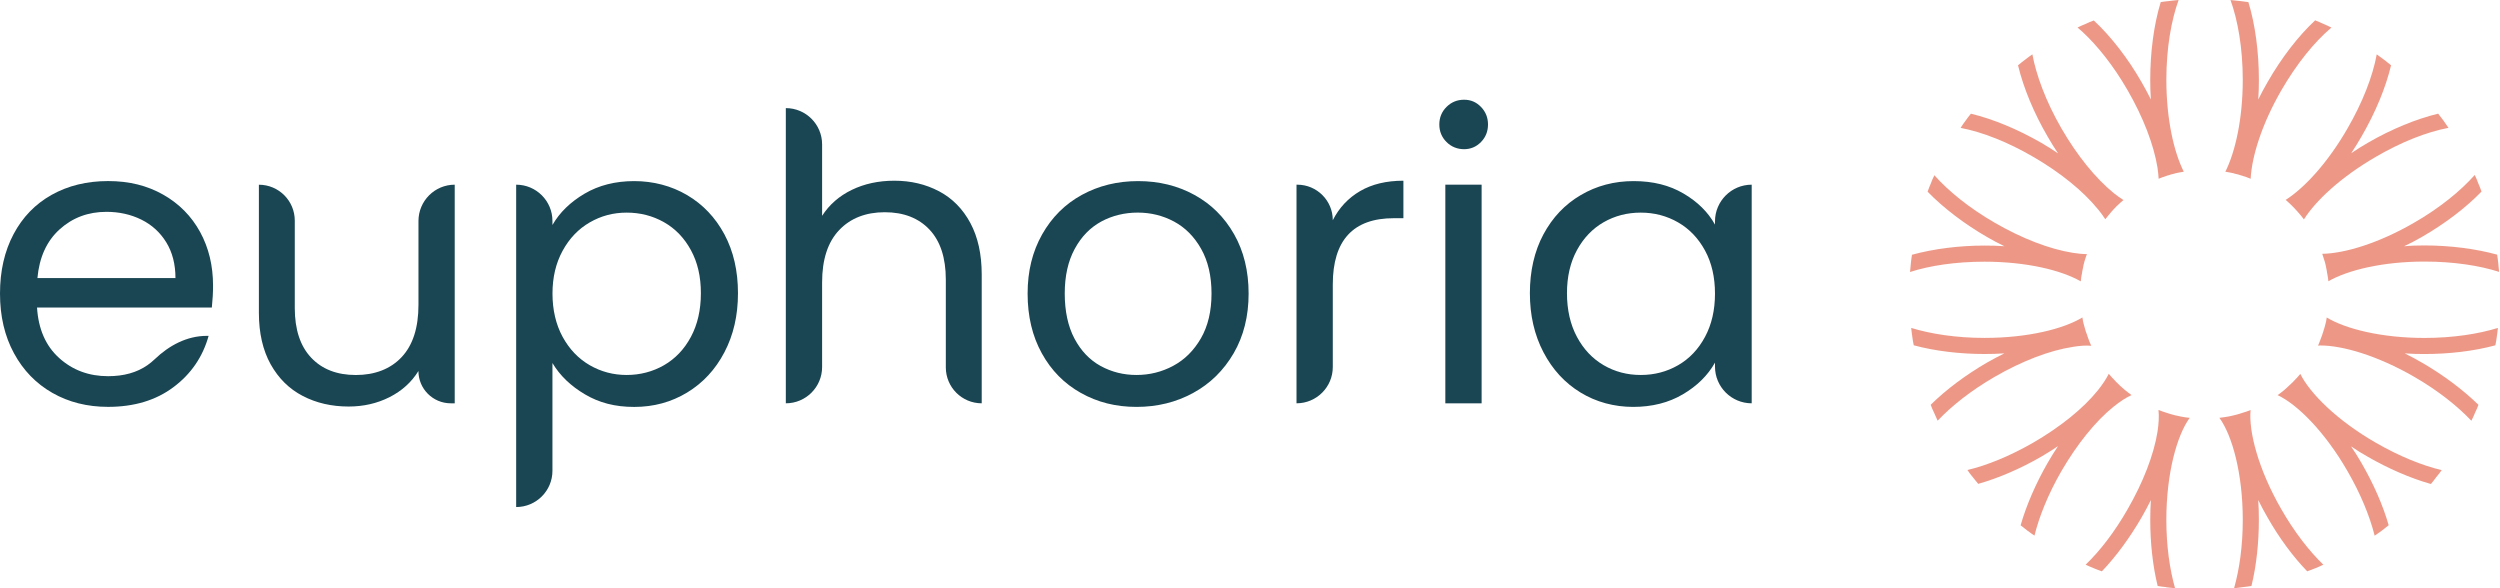 <svg width="204" height="48" viewBox="0 0 204 48" fill="none" xmlns="http://www.w3.org/2000/svg">
<path d="M17.281 25.097H3.022C3.131 26.855 3.733 28.228 4.83 29.216C5.927 30.205 7.255 30.697 8.819 30.697C10.1 30.697 11.168 30.399 12.026 29.802C12.24 29.651 12.439 29.489 12.621 29.315C13.796 28.191 15.25 27.406 16.875 27.406H17.023C16.546 29.12 15.592 30.515 14.158 31.589C12.727 32.664 10.946 33.2 8.819 33.2C7.127 33.2 5.612 32.822 4.279 32.062C2.944 31.302 1.896 30.222 1.139 28.823C0.379 27.423 0 25.8 0 23.956C0 22.111 0.369 20.496 1.107 19.106C1.844 17.717 2.88 16.647 4.215 15.899C5.551 15.152 7.085 14.775 8.821 14.775C10.558 14.775 12.011 15.147 13.315 15.882C14.615 16.62 15.621 17.636 16.327 18.927C17.033 20.218 17.385 21.676 17.385 23.304C17.385 23.87 17.353 24.465 17.286 25.095L17.281 25.097ZM13.568 19.775C13.069 18.963 12.39 18.344 11.534 17.921C10.676 17.498 9.726 17.286 8.686 17.286C7.188 17.286 5.915 17.766 4.862 18.718C3.809 19.674 3.207 20.997 3.054 22.689H14.318C14.318 21.561 14.067 20.589 13.568 19.775Z" fill="#1A4654"/>
<path d="M37.105 15.07V32.91H36.781C35.325 32.91 34.144 31.73 34.144 30.274C33.581 31.186 32.794 31.897 31.786 32.408C30.775 32.917 29.664 33.173 28.449 33.173C27.059 33.173 25.812 32.885 24.706 32.31C23.599 31.737 22.726 30.874 22.084 29.723C21.445 28.572 21.125 27.173 21.125 25.522V15.073C22.743 15.073 24.054 16.384 24.054 18.002V25.131C24.054 26.887 24.499 28.24 25.389 29.184C26.28 30.129 27.494 30.601 29.037 30.601C30.578 30.601 31.867 30.114 32.779 29.135C33.692 28.159 34.147 26.737 34.147 24.871V18.034C34.147 16.398 35.472 15.07 37.11 15.07H37.105Z" fill="#1A4654"/>
<path d="M47.702 15.803C48.862 15.12 50.213 14.778 51.755 14.778C53.297 14.778 54.777 15.159 56.068 15.919C57.359 16.679 58.372 17.746 59.113 19.123C59.85 20.503 60.219 22.102 60.219 23.926C60.219 25.751 59.85 27.335 59.113 28.744C58.375 30.156 57.359 31.25 56.068 32.032C54.777 32.814 53.338 33.205 51.755 33.205C50.171 33.205 48.894 32.863 47.734 32.18C46.573 31.496 45.688 30.645 45.08 29.624V38.414C45.08 40.049 43.755 41.375 42.119 41.375V15.07C43.755 15.07 45.08 16.396 45.08 18.031V18.358C45.665 17.338 46.541 16.487 47.702 15.803ZM56.378 20.41C55.834 19.411 55.102 18.654 54.182 18.132C53.26 17.611 52.244 17.35 51.137 17.35C50.031 17.35 49.049 17.616 48.125 18.147C47.202 18.678 46.465 19.448 45.911 20.459C45.358 21.47 45.083 22.635 45.083 23.958C45.083 25.281 45.361 26.482 45.911 27.49C46.465 28.5 47.202 29.27 48.125 29.802C49.047 30.333 50.05 30.598 51.137 30.598C52.224 30.598 53.257 30.333 54.182 29.802C55.104 29.27 55.837 28.5 56.378 27.49C56.919 26.482 57.192 25.294 57.192 23.926C57.192 22.559 56.922 21.41 56.378 20.41Z" fill="#1A4654"/>
<path d="M76.626 15.607C77.71 16.182 78.564 17.045 79.181 18.196C79.798 19.347 80.108 20.747 80.108 22.397V32.91C78.49 32.91 77.179 31.599 77.179 29.981V22.82C77.179 21.042 76.734 19.677 75.844 18.732C74.954 17.791 73.739 17.318 72.197 17.318C70.655 17.318 69.391 17.805 68.469 18.784C67.546 19.76 67.084 21.182 67.084 23.048V29.949C67.084 31.584 65.758 32.91 64.123 32.91V8.822C65.758 8.822 67.084 10.147 67.084 11.783V17.611C67.669 16.699 68.478 15.993 69.509 15.493C70.539 14.994 71.695 14.746 72.976 14.746C74.322 14.746 75.537 15.034 76.624 15.607H76.626Z" fill="#1A4654"/>
<path d="M88.199 32.064C86.841 31.304 85.779 30.224 85.009 28.825C84.237 27.426 83.853 25.803 83.853 23.958C83.853 22.114 84.249 20.525 85.041 19.123C85.833 17.724 86.913 16.649 88.28 15.902C89.648 15.154 91.177 14.778 92.869 14.778C94.561 14.778 96.093 15.152 97.461 15.902C98.828 16.649 99.908 17.719 100.7 19.109C101.491 20.498 101.887 22.114 101.887 23.958C101.887 25.803 101.479 27.426 100.668 28.825C99.853 30.224 98.752 31.307 97.362 32.064C95.973 32.824 94.433 33.203 92.739 33.203C91.044 33.203 89.554 32.824 88.199 32.064ZM95.734 29.851C96.669 29.351 97.421 28.601 97.997 27.603C98.57 26.605 98.86 25.39 98.86 23.956C98.86 22.522 98.577 21.307 98.014 20.309C97.451 19.31 96.713 18.568 95.801 18.078C94.888 17.591 93.902 17.348 92.84 17.348C91.777 17.348 90.762 17.591 89.862 18.078C88.961 18.568 88.238 19.31 87.697 20.309C87.154 21.307 86.883 22.522 86.883 23.956C86.883 25.39 87.149 26.636 87.68 27.635C88.211 28.633 88.922 29.376 89.812 29.865C90.703 30.352 91.679 30.598 92.741 30.598C93.804 30.598 94.802 30.35 95.737 29.851H95.734Z" fill="#1A4654"/>
<path d="M110.986 15.592C111.953 15.029 113.128 14.746 114.518 14.746V17.805H113.736C110.416 17.805 108.756 19.608 108.756 23.211V29.949C108.756 31.584 107.43 32.91 105.795 32.91V15.07H105.859C107.46 15.07 108.756 16.369 108.756 17.968C109.277 16.947 110.02 16.155 110.986 15.592Z" fill="#1A4654"/>
<path d="M118.035 11.588C117.644 11.197 117.449 10.72 117.449 10.157C117.449 9.594 117.644 9.114 118.035 8.726C118.426 8.335 118.903 8.138 119.466 8.138C120.029 8.138 120.469 8.335 120.85 8.726C121.229 9.117 121.421 9.594 121.421 10.157C121.421 10.72 121.232 11.2 120.85 11.588C120.469 11.979 120.009 12.174 119.466 12.174C118.922 12.174 118.423 11.979 118.035 11.588ZM120.9 15.07V32.91H117.939V15.07H120.9Z" fill="#1A4654"/>
<path d="M125.945 19.123C126.682 17.746 127.696 16.676 128.989 15.919C130.28 15.159 131.719 14.778 133.303 14.778C134.886 14.778 136.222 15.115 137.37 15.789C138.521 16.462 139.377 17.308 139.943 18.327V18.066C139.943 16.411 141.283 15.07 142.938 15.07V32.91C141.283 32.91 139.943 31.57 139.943 29.915V29.59C139.357 30.633 138.482 31.494 137.321 32.177C136.16 32.861 134.808 33.203 133.268 33.203C131.729 33.203 130.251 32.812 128.972 32.03C127.691 31.248 126.682 30.153 125.945 28.742C125.207 27.33 124.838 25.727 124.838 23.924C124.838 22.121 125.207 20.5 125.945 19.121V19.123ZM139.129 20.442C138.585 19.443 137.855 18.678 136.933 18.147C136.01 17.616 134.995 17.35 133.888 17.35C132.781 17.35 131.771 17.611 130.861 18.132C129.951 18.654 129.223 19.414 128.679 20.41C128.136 21.408 127.865 22.581 127.865 23.926C127.865 25.271 128.136 26.482 128.679 27.49C129.22 28.5 129.948 29.27 130.861 29.802C131.773 30.333 132.781 30.598 133.888 30.598C134.995 30.598 136.008 30.333 136.933 29.802C137.855 29.27 138.588 28.5 139.129 27.49C139.672 26.482 139.943 25.303 139.943 23.958C139.943 22.613 139.672 21.44 139.129 20.442Z" fill="#1A4654"/>
<path d="M173.607 7.353C174.884 9.564 175.752 11.812 176.054 13.693C176.094 14.008 176.133 14.311 176.145 14.588C176.357 14.498 176.578 14.416 176.79 14.352C176.817 14.34 176.841 14.325 176.868 14.325H176.881C177.065 14.259 177.249 14.207 177.434 14.168C177.461 14.156 177.486 14.156 177.513 14.141C177.736 14.089 177.96 14.05 178.196 14.011C177.38 12.38 176.775 9.697 176.775 6.512C176.775 3.908 177.183 1.633 177.776 0C177.525 0.027 177.289 0.039 177.038 0.079C176.802 0.106 176.551 0.13 176.315 0.17C175.749 2.024 175.459 4.287 175.459 6.51C175.459 7.048 175.471 7.575 175.511 8.116C175.275 7.641 175.024 7.169 174.748 6.694C173.656 4.786 172.274 2.986 170.855 1.67C170.632 1.749 170.408 1.842 170.199 1.945C169.975 2.036 169.751 2.13 169.527 2.248C169.66 2.354 169.79 2.472 169.921 2.59C171.131 3.709 172.446 5.339 173.605 7.351L173.607 7.353Z" fill="#ED9887"/>
<path d="M183.657 33.451C183.445 33.542 183.224 33.623 182.985 33.687C182.828 33.739 182.671 33.793 182.511 33.832L182.299 33.884C182.142 33.923 181.984 33.963 181.825 33.99C181.588 34.029 181.35 34.068 181.102 34.095C182.142 35.517 183.01 38.62 183.01 42.422C183.01 44.552 182.735 46.473 182.299 48C182.535 47.973 182.786 47.948 183.022 47.909C183.246 47.882 183.482 47.857 183.718 47.818C184.126 46.16 184.323 44.267 184.323 42.425C184.323 41.886 184.311 41.345 184.272 40.807C184.508 41.294 184.771 41.766 185.034 42.228C185.993 43.913 187.112 45.425 188.27 46.62C188.494 46.542 188.718 46.448 188.927 46.37C189.151 46.279 189.375 46.185 189.584 46.079C188.386 44.921 187.191 43.357 186.163 41.567C184.281 38.306 183.48 35.214 183.649 33.451H183.657Z" fill="#ED9887"/>
<path d="M171.186 17.06C171.422 17.35 171.621 17.626 171.791 17.889C171.936 17.704 172.081 17.535 172.224 17.363C172.251 17.323 172.29 17.284 172.315 17.257C172.433 17.112 172.551 16.994 172.684 16.863C172.711 16.836 172.735 16.797 172.775 16.772C172.932 16.615 173.104 16.47 173.274 16.325C173.023 16.167 172.76 15.971 172.484 15.759C170.999 14.549 169.486 12.68 168.21 10.472C166.934 8.261 166.159 6.131 165.842 4.434C165.645 4.567 165.448 4.71 165.249 4.87C165.052 5.015 164.856 5.172 164.671 5.329C165.119 7.198 165.987 9.262 167.079 11.131C167.354 11.605 167.632 12.065 167.935 12.513C167.487 12.21 167.027 11.92 166.553 11.645C164.605 10.526 162.62 9.712 160.83 9.277C160.672 9.461 160.527 9.645 160.395 9.842C160.249 10.039 160.104 10.236 159.986 10.435C161.774 10.777 163.867 11.605 165.893 12.788C168.104 14.065 169.971 15.577 171.181 17.062L171.186 17.06Z" fill="#ED9887"/>
<path d="M187.708 30.505C187.563 30.689 187.405 30.859 187.233 31.031C187.142 31.137 187.049 31.228 186.943 31.321L186.746 31.506C186.64 31.612 186.535 31.703 186.431 31.796C186.247 31.953 186.05 32.099 185.854 32.244C187.459 32.994 189.707 35.229 191.561 38.453C192.602 40.256 193.364 42.083 193.772 43.714C193.969 43.583 194.166 43.438 194.35 43.305C194.547 43.16 194.731 43.003 194.916 42.858C194.456 41.252 193.694 39.503 192.705 37.794C192.442 37.334 192.152 36.874 191.849 36.427C192.297 36.729 192.757 37.02 193.231 37.283C194.877 38.229 196.677 39.019 198.361 39.493C198.519 39.309 198.664 39.125 198.794 38.94C198.952 38.756 199.109 38.559 199.242 38.362C197.678 37.993 195.809 37.243 193.888 36.139C190.706 34.312 188.495 32.101 187.705 30.51L187.708 30.505Z" fill="#ED9887"/>
<path d="M169.791 22.955C169.818 22.719 169.843 22.495 169.897 22.259C169.897 22.193 169.924 22.114 169.936 22.035C169.963 21.878 170.003 21.733 170.027 21.575C170.054 21.509 170.067 21.442 170.079 21.379C170.145 21.167 170.209 20.943 170.29 20.734C169.949 20.734 169.553 20.695 169.132 20.628C167.238 20.326 164.988 19.458 162.78 18.181C160.662 16.959 158.965 15.565 157.846 14.301C157.728 14.525 157.635 14.748 157.556 14.972C157.451 15.196 157.372 15.42 157.293 15.643C158.597 16.986 160.318 18.287 162.121 19.328C162.595 19.603 163.08 19.866 163.554 20.09C163.016 20.05 162.475 20.038 161.936 20.038C159.885 20.038 157.792 20.301 156.017 20.788C155.977 21.024 155.95 21.263 155.926 21.484C155.899 21.72 155.886 21.959 155.859 22.195C157.451 21.681 159.568 21.354 161.936 21.354C165.357 21.354 168.21 22.05 169.789 22.96L169.791 22.955Z" fill="#ED9887"/>
<path d="M189.863 25.901C189.836 26.137 189.784 26.361 189.718 26.585C189.691 26.691 189.666 26.796 189.627 26.887C189.6 27.005 189.561 27.123 189.521 27.229C189.494 27.335 189.455 27.441 189.415 27.532C189.337 27.768 189.243 27.979 189.152 28.203C189.219 28.191 189.283 28.191 189.349 28.191C191.164 28.191 194.004 29.02 196.992 30.743C198.953 31.875 200.544 33.151 201.663 34.334C201.781 34.11 201.874 33.901 201.965 33.677C202.071 33.466 202.162 33.257 202.241 33.033C200.964 31.784 199.346 30.586 197.649 29.6C197.189 29.337 196.715 29.074 196.228 28.837C196.766 28.877 197.307 28.889 197.846 28.889C199.833 28.889 201.872 28.653 203.62 28.178C203.672 27.942 203.711 27.718 203.738 27.482C203.778 27.246 203.805 26.995 203.829 26.759C202.25 27.246 200.172 27.576 197.843 27.576C194.319 27.576 191.398 26.838 189.858 25.906L189.863 25.901Z" fill="#ED9887"/>
<path d="M169.135 28.306C169.7 28.215 170.214 28.174 170.647 28.215C170.542 27.991 170.451 27.768 170.372 27.532C170.332 27.426 170.293 27.32 170.266 27.217C170.214 27.111 170.187 27.005 170.16 26.902C170.121 26.796 170.094 26.691 170.069 26.587C170.003 26.363 169.951 26.14 169.924 25.904C168.385 26.838 165.466 27.573 161.939 27.573C159.61 27.573 157.532 27.244 155.953 26.757C155.98 26.993 156.005 27.244 156.044 27.48C156.071 27.716 156.111 27.94 156.162 28.176C157.911 28.651 159.949 28.887 161.937 28.887C162.475 28.887 163.016 28.874 163.555 28.835C163.08 29.071 162.596 29.322 162.121 29.597C160.424 30.584 158.806 31.781 157.544 33.031C157.623 33.254 157.716 33.466 157.82 33.675C157.911 33.899 158.004 34.11 158.11 34.331C159.229 33.149 160.82 31.872 162.78 30.741C164.991 29.465 167.239 28.596 169.132 28.309L169.135 28.306Z" fill="#ED9887"/>
<path d="M189.497 20.717C189.575 20.941 189.642 21.152 189.708 21.374C189.72 21.44 189.735 21.504 189.76 21.57C189.787 21.715 189.826 21.873 189.851 22.018L189.89 22.254C189.942 22.49 189.969 22.714 189.996 22.95C191.575 22.043 194.427 21.344 197.848 21.344C200.217 21.344 202.334 21.674 203.925 22.185C203.898 21.949 203.886 21.71 203.859 21.474C203.832 21.251 203.807 21.015 203.768 20.779C201.992 20.291 199.899 20.028 197.848 20.028C197.295 20.028 196.729 20.041 196.178 20.095C196.678 19.859 197.179 19.596 197.652 19.318C199.466 18.277 201.19 16.976 202.491 15.634C202.413 15.41 202.334 15.186 202.228 14.962C202.15 14.726 202.044 14.502 201.938 14.279C200.819 15.54 199.122 16.949 196.992 18.172C194.086 19.856 191.309 20.685 189.494 20.71L189.497 20.717Z" fill="#ED9887"/>
<path d="M172.488 33.173C173.002 32.753 173.501 32.435 173.934 32.239C173.737 32.093 173.541 31.948 173.356 31.791C173.238 31.685 173.132 31.594 173.027 31.501C172.96 31.434 172.894 31.383 172.842 31.316C172.737 31.225 172.646 31.132 172.552 31.026C172.38 30.854 172.223 30.684 172.077 30.5C171.866 30.921 171.563 31.38 171.182 31.855C169.985 33.34 168.103 34.853 165.895 36.129C163.974 37.233 162.108 37.983 160.541 38.352C160.671 38.549 160.816 38.746 160.974 38.93C161.119 39.115 161.264 39.299 161.421 39.484C163.106 39.009 164.906 38.222 166.551 37.273C167.026 36.997 167.486 36.707 167.934 36.405C167.631 36.852 167.356 37.312 167.078 37.787C166.143 39.417 165.354 41.208 164.882 42.865C165.066 43.01 165.251 43.155 165.435 43.298C165.619 43.443 165.816 43.573 166.013 43.706C166.394 42.167 167.117 40.34 168.209 38.446C169.485 36.25 170.998 34.368 172.483 33.171L172.488 33.173Z" fill="#ED9887"/>
<path d="M186.512 16.312C186.684 16.47 186.854 16.615 187.011 16.772C187.039 16.812 187.078 16.839 187.117 16.878C187.235 16.996 187.353 17.129 187.471 17.259C187.498 17.286 187.538 17.326 187.562 17.365C187.72 17.537 187.865 17.719 187.998 17.904C188.971 16.364 191.037 14.431 193.89 12.786C195.916 11.603 197.995 10.774 199.797 10.432C199.667 10.236 199.522 10.039 199.389 9.84C199.244 9.643 199.099 9.458 198.954 9.274C197.166 9.709 195.166 10.523 193.231 11.642C192.771 11.905 192.311 12.196 191.864 12.498C192.154 12.051 192.442 11.591 192.705 11.131C193.848 9.158 194.677 7.144 195.112 5.329C194.928 5.172 194.731 5.027 194.534 4.87C194.338 4.724 194.141 4.579 193.942 4.434C193.612 6.249 192.771 8.381 191.561 10.472C189.943 13.288 188.037 15.339 186.51 16.312H186.512Z" fill="#ED9887"/>
<path d="M177.962 33.99C177.804 33.963 177.632 33.923 177.475 33.884C177.408 33.872 177.342 33.844 177.278 33.832C177.121 33.793 176.963 33.741 176.803 33.687C176.58 33.621 176.356 33.542 176.132 33.451C176.184 33.938 176.159 34.543 176.053 35.227C175.751 37.108 174.883 39.356 173.606 41.567C172.581 43.355 171.396 44.921 170.186 46.079C170.409 46.185 170.633 46.276 170.857 46.37C171.068 46.461 171.292 46.542 171.514 46.62C172.657 45.423 173.776 43.91 174.75 42.228C175.025 41.754 175.276 41.281 175.512 40.807C175.473 41.345 175.461 41.886 175.461 42.425C175.461 44.267 175.657 46.16 176.066 47.818C176.302 47.857 176.526 47.885 176.762 47.909V47.921C176.998 47.948 177.249 47.973 177.485 48C177.052 46.475 176.774 44.555 176.774 42.422C176.774 38.62 177.642 35.517 178.682 34.095C178.431 34.068 178.195 34.044 177.959 33.99H177.962Z" fill="#ED9887"/>
<path d="M182.274 14.141C182.301 14.153 182.313 14.153 182.34 14.168C182.537 14.207 182.722 14.259 182.906 14.325C182.945 14.325 182.972 14.338 182.997 14.352C183.221 14.419 183.445 14.498 183.654 14.588C183.745 12.774 184.561 10.13 186.167 7.353C187.389 5.248 188.823 3.446 190.245 2.25C190.033 2.145 189.812 2.039 189.588 1.948C189.364 1.842 189.14 1.751 188.917 1.658C187.549 2.934 186.182 4.697 185.036 6.697C184.773 7.157 184.51 7.631 184.273 8.118C184.313 7.58 184.325 7.053 184.325 6.512C184.325 4.289 184.035 2.027 183.469 0.172C183.218 0.133 182.982 0.106 182.746 0.081C182.495 0.054 182.259 0.03 182.008 0.003C182.601 1.633 183.009 3.91 183.009 6.515C183.009 9.697 182.404 12.38 181.588 14.013C181.824 14.052 182.048 14.092 182.272 14.143L182.274 14.141Z" fill="#ED9887"/>
</svg>
